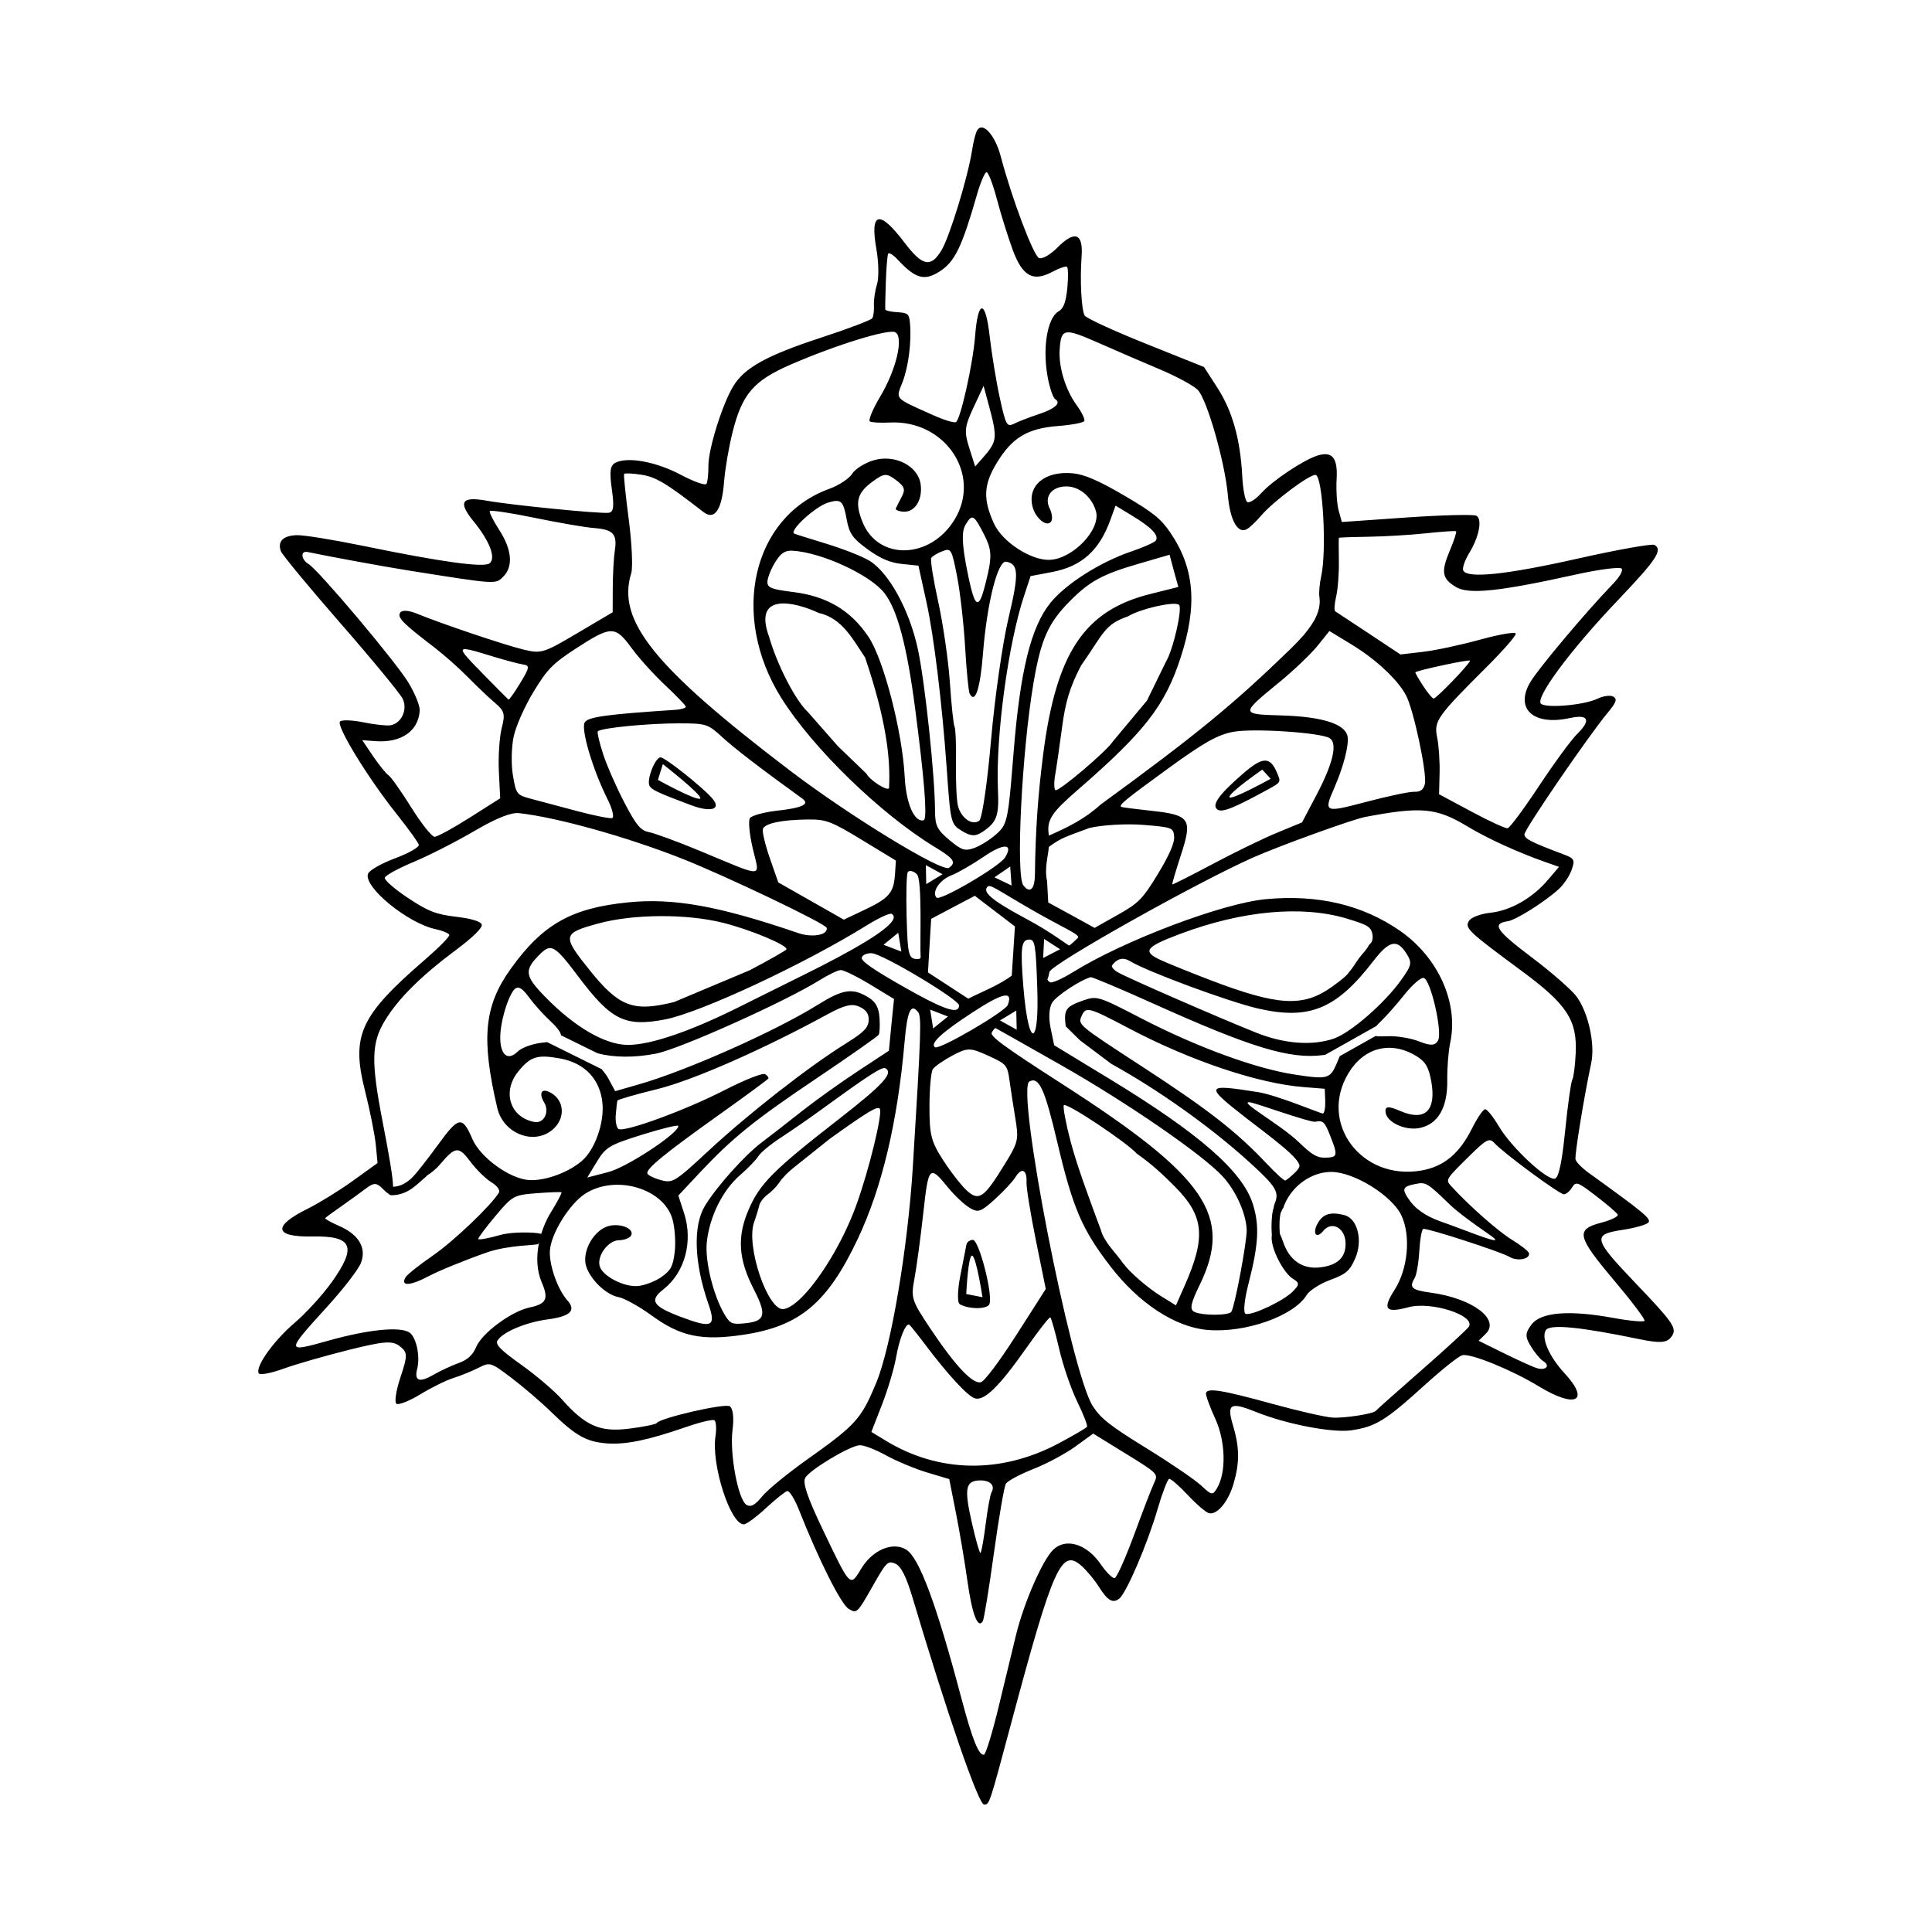 <?xml version="1.0" encoding="UTF-8" standalone="no"?>
<!-- Created with Inkscape (http://www.inkscape.org/) -->
<svg
    xmlns:inkscape="http://www.inkscape.org/namespaces/inkscape"
    xmlns:rdf="http://www.w3.org/1999/02/22-rdf-syntax-ns#"
    xmlns="http://www.w3.org/2000/svg"
    xmlns:xlink="http://www.w3.org/1999/xlink"
    xmlns:ns1="http://sozi.baierouge.fr"
    xmlns:cc="http://creativecommons.org/ns#"
    xmlns:sodipodi="http://sodipodi.sourceforge.net/DTD/sodipodi-0.dtd"
    xmlns:dc="http://purl.org/dc/elements/1.1/"
    id="svg2"
    viewBox="0 0 486 486"
    version="1.1"
  >
  <path
      id="path3774"
      style="fill:#000000"
      d="m420.81 335.7c0.93-1.846-0.77-3.891-9.444-12.981-10.637-11.147-10.869-12.185-3.188-13.347 3.253-0.492 6.195-1.348 6.539-1.913 0.579-0.953-1.349-2.534-15.059-12.407-1.704-1.227-3.2-2.759-3.336-3.417-0.235-1.145 2.177-15.926 3.949-24.186 1.018-4.746-0.686-12.597-3.613-16.678-1.175-1.638-6.235-6.093-11.257-9.877-9.095-6.853-10.23-8.547-6.1-9.157 2.032-0.3 9.274-4.859 12.812-8.084 1.271-1.158 2.724-3.349 3.249-4.864 0.862-2.488 0.675-2.852-2.036-3.87-8.22-3.088-9.84-3.913-9.849-5.035-0.009-1.235 15.995-24.624 20.91-30.552 2.198-2.651 2.499-3.455 1.46-4.086-0.713-0.433-2.516-0.189-4.012 0.524-3.277 1.561-12.339 2.41-14.119 1.329-1.891-1.15 7.113-13.357 19.282-26.13 9.71-10.191 11.314-12.622 9.212-13.893-0.603-0.365-9.334 1.194-19.399 3.458-17.902 4.028-27.673 5.051-28.727 2.982-0.289-0.568 0.376-2.543 1.483-4.365 2.514-4.137 3.36-8.49 1.844-9.411-0.634-0.385-8.521-0.188-17.522 0.43l-16.347 1.145-0.798-2.899c-0.44-1.586-0.673-5.139-0.512-7.881 0.311-5.322-1.072-7.062-4.709-5.971-3.507 1.052-11.433 6.333-14.246 9.48-1.398 1.564-2.989 2.573-3.523 2.247-0.535-0.326-1.091-3.237-1.26-6.471-0.483-9.266-2.461-16.348-6.176-22.148l-3.442-5.347-14.673-5.883c-8.071-3.235-14.98-6.417-15.347-7.06-0.833-1.463-1.218-8.936-0.778-14.845 0.436-5.851-1.691-6.668-6.005-2.333-1.863 1.872-3.868 3.021-4.684 2.712-1.404-0.533-6.854-14.958-9.651-25.577-1.413-5.366-4.538-8.838-5.922-6.562-0.394 0.648-0.95 2.821-1.255 4.832-1.028 6.786-5.665 21.955-7.75 25.386-2.671 4.395-4.779 3.962-9.25-1.929-6.396-8.428-8.785-7.856-7.084 1.728 0.573 3.229 0.631 7.174 0.132 8.747s-0.841 3.924-0.77 5.237c0.071 1.313-0.11 2.783-0.41 3.261-0.3 0.479-6.099 2.675-12.885 4.894-13.65 4.464-19.262 7.565-22.086 12.211-2.754 4.531-6.284 15.815-6.256 20.041 0.013 2.015-0.196 4.052-0.487 4.531-0.291 0.479-3.213-0.561-6.498-2.304-6.196-3.287-13.368-4.589-16.426-2.999-1.299 0.676-1.51 2.207-0.885 6.63 0.628 4.445 0.446 5.778-0.8 5.95-2.07 0.285-24.411-1.923-30.628-3.037-6.438-1.153-7.344 0.282-3.321 5.223 4.078 5.008 5.656 9.242 3.981 10.538-1.452 1.123-12.29-0.387-31.708-4.388-7.501-1.546-15.054-2.765-16.786-2.706-3.438 0.117-4.855 1.536-4.005 4.002 0.3 0.87 7.051 9.04 15.004 18.152 7.954 9.112 14.989 17.661 15.638 18.976 1.344 2.724-0.308 6.282-3.12 6.697-1.024 0.151-4.077-0.202-6.781-0.757s-5.319-0.648-5.83-0.216c-1.117 0.947 6.854 14.02 14.203 23.261 2.918 3.67 5.449 7.157 5.599 7.755 0.15 0.598-2.528 2.136-5.947 3.407s-6.503 3.018-6.829 3.895c-1.216 3.271 9.939 12.424 16.953 13.924 1.823 0.39 3.395 1.05 3.497 1.467 0.102 0.417-2.615 3.182-6.032 6.134-16.475 14.234-18.704 19.119-15.174 33.088 1.278 5.059 2.494 11.222 2.725 13.687l0.43 4.467-6.307 4.541c-3.469 2.489-8.552 5.607-11.289 6.962-8.92 4.413-8.435 7.159 1.246 6.974 10.047-0.191 11.212 2.514 4.86 11.438-2.315 3.253-6.535 7.866-9.347 10.263-5.303 4.521-9.928 11.016-9.071 12.698 0.271 0.532 3.05 0.018 6.207-1.127s10.537-3.265 16.405-4.73c8.913-2.224 11.031-2.383 12.868-0.955 1.996 1.551 2.037 2.281 0.197 7.799-1.127 3.379-1.583 6.352-1.003 6.704 0.573 0.349 3.318-0.748 6.091-2.441s6.49-3.515 8.245-4.058c1.754-0.543 4.547-1.674 6.21-2.516 2.975-1.506 3.091-1.492 8.336 2.47 2.93 2.214 7.428 6.065 9.979 8.552 6.168 6.014 8.89 7.564 14.039 7.948 4.789 0.357 10.345-0.795 19.902-4.104 3.51-1.216 6.716-1.988 7.154-1.722 0.438 0.266 0.579 2.09 0.282 4.048-1.083 7.151 3.748 22.168 7.13 22.143 0.657-0.005 3.147-1.843 5.538-4.058s4.806-4.15 5.363-4.311c0.557-0.16 1.911 2.037 3.032 4.878 4.892 12.395 10.51 23.575 12.426 24.74 2.036 1.237 2.171 1.149 5.921-5.47 3.6-6.354 3.927-6.704 5.843-5.883 1.397 0.599 2.74 3.247 4.293 8.46 8.748 29.369 16.624 52.137 18.015 52.127 1.375-0.01 1.309 0.139 6.783-20.306 10.686-39.908 12.698-44.365 17.886-39.595 1.292 1.188 3.15 3.441 4.13 4.997 2.264 3.596 3.559 4.389 5.197 3.122 1.81-1.4 7.11-13.785 9.68-22.604 1.176-4.037 2.492-7.431 2.894-7.529 0.402-0.098 2.527 1.766 4.736 4.122s4.606 4.389 5.334 4.522c2.081 0.378 4.823-2.955 6.125-7.431 1.56-5.364 1.519-9.128-0.178-14.809-1.585-5.306-0.612-5.838 5.903-3.214 7.596 3.059 19.156 5.278 23.909 4.585 6.096-0.889 8.647-2.469 18.41-11.337 4.326-3.93 8.588-7.321 9.486-7.545 2.1-0.525 12.301 3.612 19.239 7.817 9.341 5.662 13.013 3.784 6.472-3.307-3.844-4.168-5.888-8.844-4.703-10.794 0.972-1.6 8.482-0.879 23.542 2.241 4.971 1.03 6.798 0.932 7.87-0.373 0.226-0.275 0.424-0.532 0.557-0.795zm-7.119-3.449c-0.211 0.348-3.716 0.032-7.794-0.714-11.157-2.043-18.293-1.482-20.654 1.672-1.618 2.161-1.627 3.038-0.144 5.471 0.97 1.591 2.332 3.246 3.061 3.689 2.039 1.239 0.597 2.575-1.837 1.699-1.188-0.428-4.915-2.125-8.269-3.783l-6.103-3.015 1.8-1.758c3.7-3.651-3.399-8.939-13.897-10.348-4.751-0.638-5.435-1.286-4.004-3.64 0.481-0.792 1.01-3.846 1.181-6.816 0.171-2.97 0.627-5.475 1.007-5.568 1.036-0.253 19.591 5.766 21.687 7.038 1.953 1.185 5.251 0.547 4.888-0.942-0.121-0.497-2.037-2.006-4.279-3.369-3.472-2.11-11.024-8.794-15.342-13.567-1.402-1.549-1.335-1.645 4.905-7.77 4.057-3.982 4.796-4.341 6.025-2.994 2.317 2.541 16.357 12.896 17.473 12.887 0.57-0.004 1.494-0.773 2.062-1.709 0.96-1.579 1.393-1.429 6.023 2.125 2.743 2.105 5.205 4.207 5.461 4.673 0.256 0.465-1.605 1.396-4.138 2.056-6.524 1.7-6.151 3.407 3.32 14.634 4.37 5.181 7.78 9.701 7.569 10.049zm-44.197 1.478c-0.376 0.619-5.741 5.547-11.928 10.962-6.187 5.414-11.347 10.005-11.458 10.187-0.449 0.739-7.827 1.902-10.884 1.722-1.8-0.105-8.65-1.667-15.222-3.474-12.698-3.492-16.355-4.079-16.637-2.651-0.096 0.487 0.951 3.37 2.332 6.391 2.598 5.68 2.811 13.45 0.479 17.442-1.114 1.906-1.38 1.86-3.989-0.596-1.535-1.445-7.772-5.696-13.859-9.447-9.178-5.656-11.466-7.479-13.456-10.592-5.488-8.588-19.383-79.872-15.912-81.64 2.42-1.232 3.83 1.83 6.977 15.175 3.947 16.736 6.224 22.047 13.471 31.446 7.103 9.212 16.206 15.174 24.278 15.89 9.487 0.841 21.785-3.472 25.014-8.786 0.686-1.129 3.357-2.844 5.922-3.787 3.97-1.46 4.9-2.255 6.28-5.399 1.989-4.53 0.603-10.063-2.73-10.911-3.362-0.855-5.244-0.338-6.56 1.828-1.608 2.645-0.587 4.392 1.252 2.151 2.123-2.587 5.488-0.805 5.616 2.974 0.124 3.646-1.945 5.657-6.359 6.191-4.435 0.537-7.77-1.735-9.332-6.367-0.292-0.865-0.579-1.536-0.851-2.09-0.014-0.16-0.016-0.286-0.029-0.493-0.049-0.749-0.081-1.718-0.033-2.653 0.039-0.764 0.142-1.468 0.253-2.041 0.151-0.262 0.317-0.665 0.494-1.053 0.199-0.182 0.32-0.447 0.326-0.716 0.042-0.1 0.076-0.151 0.119-0.257 1.998-4.894 6.856-8.329 11.795-8.336 5.732-0.008 15.388 5.998 17.698 11.013 2.37 5.145 1.603 13.397-1.736 18.619-3.152 4.928-2.339 5.958 3.507 4.399 5.726-1.528 16.878 2.074 15.161 4.899zm22.298-38.01c-0.098 0.216-0.208 0.381-0.308 0.507-0.114 0.145-0.227 0.237-0.345 0.266-2.023 0.493-10.916-7.809-14.074-13.125-1.424-2.397-2.978-4.343-3.47-4.34-0.491 0.004-1.995 2.204-3.335 4.885-3.148 6.3-7.058 9.538-12.649 10.523-15.109 2.662-26.032-11.923-18.377-24.517 3.934-6.472 10.655-8.152 17.041-4.271 2.301 1.399 3.136 2.806 3.774 6.426 1.292 7.331-1.576 10.07-7.765 7.421-2.947-1.262-3.777-1.253-3.763 0.053 0.029 2.63 4.873 4.988 8.642 4.192 4.606-0.972 7.012-5.153 6.902-12.078-0.047-2.981 0.285-7.226 0.751-9.418 2.114-9.951-3.001-21.377-12.574-28.048-9.451-6.586-20.751-9.251-33.863-8.002-10.92 1.04-35.693 10.418-48.393 18.31-2.749 1.708-5.389 2.868-5.851 2.587-0.462-0.281-0.736-0.654-0.617-0.85 0.119-0.197 0.335-0.987 0.482-1.755 0.361-1.896 37.253-22.614 51.353-28.835 6.716-2.963 24.922-9.545 28.029-10.135 14.064-2.673 17.954-2.329 25.653 2.317 5.14 3.101 12.798 6.603 19.864 9.075l3.284 1.155-2.795 3.275c-3.925 4.616-9.412 7.735-14.539 8.278-2.414 0.256-4.804 1.165-5.328 2.028-1.104 1.816-0.237 2.642 13.236 12.579 11.405 8.413 13.996 12.378 13.618 20.674-0.142 3.121-0.527 6.137-0.864 6.716-0.337 0.579-1.137 6.352-1.788 12.81-0.612 6.064-1.243 9.785-1.93 11.297zm-15.656 16.192c-0.425 0.538-9.228-3.103-12.961-4.367-3.311-1.121-6.412-2.677-8.395-5.322-2.295-3.134-2.112-3.74 1.403-4.413 2.514-0.482 2.858-0.281 8.556 5.237 3.18 3.079 11.269 8.374 10.715 8.122 0.445 0.33 0.668 0.554 0.688 0.674 0.004 0.026 0.008 0.052-0.006 0.07zm-49.721 11.469c-0.166 0.384-0.561 0.847-1.204 1.499-2.277 2.309-10.102 6.043-11.839 5.64-0.682-0.158-0.402-3.351 0.703-7.655 2.523-9.832 2.792-14.538 1.089-19.963-2.592-8.257-13.518-17.797-36.124-31.538l-13.86-8.424-0.902-4.352c-0.548-2.612-0.374-5.203 0.45-6.455 1.137-1.728 7.243-5.725 9.651-6.312 0.351-0.086 7.522 2.932 15.922 6.715 24.367 10.975 34.189 13.964 42.491 12.88l0.552-0.067 12.84-7.226c0.33-0.354 0.696-0.748 1.165-1.194 1.365-1.297 4.052-4.347 5.988-6.783s4.097-4.306 4.788-4.148c1.781 0.408 4.828 13.776 3.602 15.793-0.782 1.287-1.895 1.315-4.782 0.166-2.066-0.822-5.643-1.405-7.957-1.289-1.334 0.067-2.312 0.061-2.969-0.049l-9.001 5.061-0.717 1.722c-1.697 4.01-2.301 4.179-10.618 2.908-9.889-1.511-24.714-6.944-38.721-14.209-10.65-5.524-11.055-5.64-14.499-4.424-4.394 1.551-4.89 2.249-4.378 6.481l3.565 3.52 7.935 5.957c11.933 6.577 25.174 16.027 34.828 24.826 6.614 6.028 7.456 7.421 6.228 10.331-0.148 0.349-0.21 0.717-0.258 1.087-0.041 0.13-0.096 0.257-0.131 0.396-0.204 0.819-0.307 1.802-0.359 2.817-0.052 1.015-0.056 2.043-0 2.889 0.014 0.216 0.031 0.386 0.05 0.579-0.023 0.204-0.038 0.384-0.052 0.627-0.162 2.948 2.948 9.033 5.385 10.514 1.034 0.628 1.413 1.039 1.137 1.679zm-45.327 72.65c-0.315 0.572-0.548 0.907-0.681 0.939-0.531 0.13-2.095-1.415-3.475-3.428-3.52-5.134-8.743-6.779-11.946-3.75-2.701 2.554-7.461 13.442-9.427 21.587-0.768 3.182-2.706 11.186-4.303 17.79-1.597 6.604-3.265 12.101-3.73 12.214-1.299 0.317-2.938-3.815-5.728-14.342-6.267-23.653-10.592-35.255-13.861-37.241-3.367-2.047-8.42 0.075-11.26 4.748-2.886 4.749-2.652 4.978-9.804-9.982-3.751-7.846-5.018-11.598-4.311-12.823 1.159-2.006 10.981-7.921 13.606-8.187 0.978-0.099 3.974 1.023 6.637 2.498 2.663 1.475 7.344 3.433 10.41 4.352l5.57 1.667 1.662 8.397c0.914 4.612 2.232 12.38 2.919 17.279 1.167 8.33 2.618 12.119 3.866 10.066 0.295-0.485 1.556-8.191 2.788-17.102s2.583-16.765 3.015-17.476c0.432-0.711 3.555-2.383 6.94-3.717 3.385-1.334 8.147-3.899 10.58-5.674l4.445-3.222 8.193 5.053c8.121 5 8.199 5.09 7.134 7.335-0.592 1.249-2.851 7.11-5.016 13.005-1.624 4.421-3.276 8.297-4.221 10.014zm54.711-105.42c-0.317 0.498-1.13 0.584-2.56 0.602-1.971 0.024-3.239-0.741-6.495-3.874-4.805-4.625-16.059-10.739-12.06-10 1.625 0.3 14.916 5.077 16.147 4.841 2.026-0.389 2.391-0.037 3.87 3.742 1.07 2.733 1.506 4.05 1.099 4.69zm-26.041 39.355c-0.627 1.032-7.721 1.006-9.448-0.038-1.067-0.645-0.741-2.152 1.464-6.68 8.465-17.389 1.688-27.251-34.686-50.63-14.653-9.418-18.162-11.994-17.596-12.926 0.389-0.64 0.816-1.126 0.944-1.072 0.128 0.054 7.479 4.205 16.331 9.231 16.63 9.443 35.628 22.505 40.748 28.021 3.374 3.635 5.952 9.391 6.091 13.503 0.096 2.817-2.945 19.105-3.848 20.59zm88.867-147.59c-0.358 0.618-0.996 1.38-1.883 2.256-1.515 1.496-5.842 7.405-9.626 13.129-3.784 5.724-7.324 10.48-7.858 10.583-0.534 0.103-4.614-1.768-9.092-4.173l-8.164-4.377 0.132-5.332c0.074-2.931-0.202-6.944-0.608-8.927-0.855-4.173-0.112-5.235 12.417-17.722 4.162-4.148 7.479-7.941 7.359-8.437-0.121-0.495-4.147 0.198-8.932 1.519-4.785 1.321-11.249 2.705-14.375 3.075l-5.706 0.664-7.897-5.238c-4.358-2.881-8.197-5.416-8.511-5.612-0.314-0.196-0.196-1.878 0.241-3.766s0.731-5.937 0.673-8.989c-0.058-3.053-0.054-5.636 0.011-5.734 0.066-0.099 3.431-0.22 7.483-0.279 4.053-0.058 10.559-0.448 14.459-0.866 3.9-0.418 7.295-0.649 7.517-0.514 0.221 0.135-0.454 2.225-1.479 4.66-2.352 5.588-2.1 7.208 1.442 9.36 3.192 1.94 10.85 1.151 30.127-3.119 6.099-1.351 11.329-2.011 11.606-1.466 0.316 0.621-0.612 2.155-2.5 4.112-6.484 6.725-18.261 20.719-20.419 24.269-4.117 6.773 0.612 11.199 9.814 9.183 3.543-0.776 4.843-0.113 3.768 1.742zm-71.793 111.2c-0.191 0.426-0.516 0.841-0.961 1.281-1.103 1.089-2.262 2.03-2.558 2.102-0.296 0.072-2.386-1.81-4.644-4.212-7.502-7.981-14.672-13.587-31.181-24.328-16.157-10.511-16.34-10.653-15.454-12.72 1.111-2.59 1.596-2.46 11.993 3.011 15.529 8.171 32.531 13.864 43.949 14.754l5.266 0.421 0.127 3.039c0.057 1.666-0.213 3.1-0.586 3.191-0.374 0.091-11.49-4.62-16.326-5.388-13.366-2.124-13.554-1.708-2.953 6.543 5.567 4.332 14.154 10.459 13.328 12.306zm27.224-49.424c-0.356 0.615-0.873 1.343-1.535 2.285-4.093 5.83-12.792 13.411-17.074 14.855-5.404 1.822-12.409 1.282-19.328-1.472-9.334-3.714-32.91-14.005-35.001-15.276-1.019-0.619-1.624-1.382-1.373-1.712 1.342-1.761 2.799-2.102 4.572-1.024 4.299 2.613 24.77 10.19 32.126 11.883 12.911 2.971 19.71 0.159 28.987-11.893 3.972-5.16 5.958-5.658 8.276-2.064 1.171 1.816 1.418 2.573 0.35 4.418zm-58.245 84.217-3.722-2.299c-3.392-2.087-8.238-6.314-9.306-8.033l-0.059 0.037c-1.862-2.763-5.01-5.6-5.803-8.683-2.619-7.045-5.906-15.834-7.591-22.167-1.214-4.621-1.987-8.764-1.721-9.201 0.52-0.856 15.909 9.396 18.372 12.19 3.65 2.533 6.75 5.418 9.631 8.341 7.313 7.414 7.796 12.659 2.339 24.972l-2.139 4.843zm-22.368 30.544c-0.189 0.311-3.408 2.19-7.146 4.177-14.45 7.682-30.089 7.457-43.418-0.645l-3.685-2.24 2.671-6.861c1.467-3.775 3.066-9.135 3.552-11.92 0.832-4.766 2.443-8.718 3.327-8.181 0.218 0.132 1.943 2.276 3.826 4.776 5.847 7.761 10.838 13.19 12.677 13.739 2.361 0.705 6.105-2.955 12.908-12.633 3.091-4.397 5.807-7.88 6.052-7.731 0.245 0.149 1.251 3.699 2.222 7.896 0.971 4.198 3.037 10.21 4.576 13.35 1.538 3.14 2.629 5.963 2.44 6.274zm71.57-121.95c-0.156 0.289-0.366 0.527-0.62 0.72-0.651 1.284-1.577 2.109-2.441 3.234-0.792 1.032-1.604 2.54-2.582 3.587-0.505 0.85-1.907 2.011-4.379 3.775-7.191 5.13-13.512 4.775-30.662-1.778-4.44-1.696-9.83-3.874-11.983-4.833-5.148-2.292-4.417-3.386 4.54-6.748 15.614-5.862 30.66-7.236 41.938-3.839 5.102 1.537 5.955 2.032 6.367 3.724 0.206 0.844 0.126 1.594-0.178 2.159zm-98.29 153.53c-0.039 0.101-0.068 0.153-0.097 0.16-0.232 0.057-1.211-3.444-2.191-7.768-1.932-8.528-1.567-10.437 2.129-10.482 2.556-0.031 3.832 1.308 2.85 3.012-0.327 0.568-0.995 4.218-1.483 8.095-0.427 3.393-0.933 6.275-1.208 6.982zm111.36-192.36c-0.446 0.775-1.195 1.091-2.316 1.043-1.182-0.051-6.642 1.1-12.159 2.557-10.512 2.776-10.686 2.7-7.933-3.615 2.247-5.154 3.65-10.559 3.326-12.752-0.472-3.199-6.224-5.074-16.508-5.389-10.544-0.323-10.529-0.28-0.638-8.396 3.605-2.958 7.908-7.057 9.56-9.11l3.001-3.734 5.554 3.376c6.129 3.725 11.628 8.852 13.722 12.802 1.908 3.599 5.343 19.792 4.734 22.295-0.088 0.36-0.194 0.667-0.343 0.925zm11.662-31.822c-0.546 1.212-8.046 9.042-9.079 9.402-0.256 0.089-1.437-1.293-2.619-3.091s-2.08-3.377-2.011-3.49c0.277-0.456 13.241-3.252 13.721-2.96 0.029 0.018 0.025 0.059-0.011 0.139zm-106.68 157.94-7.392 11.561c-4.438 6.91-8.042 11.674-8.948 11.895-2.07 0.505-6.464-4.17-12.721-13.546-4.701-7.045-4.889-7.628-3.969-12.542 0.53-2.836 1.528-10.211 2.211-16.393 1.332-12.054 1.535-12.258 6.334-6.39 1.57 1.919 3.95 4.156 5.283 4.966 2.18 1.325 2.829 1.104 6.433-2.161 2.203-1.996 4.542-4.524 5.204-5.614 1.49-2.452 2.89-1.742 2.72 1.361-0.07 1.278 0.985 7.843 2.355 14.596l2.492 12.266zm64.464-117.37-6.199 2.558c-3.409 1.395-10.682 4.932-16.187 7.861-5.505 2.929-10.128 5.254-10.245 5.183-0.117-0.071 0.862-3.403 2.17-7.421 2.95-9.058 2.312-10.043-7.44-11.104-3.971-0.432-7.38-0.865-7.562-0.976-0.721-0.438 0.911-1.767 11.884-9.745 8.975-6.526 12.475-8.471 16.393-9.162 5.128-0.904 21.814 0.203 24.114 1.601 2.045 1.243 0.932 6.222-3.151 14.029l-3.776 7.176zm-78.7 121.3c1.133-1.864-2.507-16.296-4.109-16.284-0.754 0.006-1.49 0.549-1.615 1.213-0.125 0.663-0.805 4.155-1.523 7.741-0.718 3.586-0.795 6.831-0.175 7.207 2.099 1.276 6.677 1.349 7.422 0.123zm-1.683-1.864-4.085-0.8s0.489-10.272 1.54-9.633c1.051 0.639 2.545 10.433 2.545 10.433zm74.545-129.57c0.31-0.515 0.085-1.062-0.368-2.162-1.811-4.391-3.631-4.352-8.882 0.233-6.043 5.277-7.793 7.843-6.091 8.878 1.183 0.719 4.145-0.488 12.506-5.052 1.665-0.909 2.525-1.383 2.835-1.897zm-2.048-0.842s-10.488 5.78-10.375 4.555c0.113-1.225 8.266-6.861 8.266-6.861l2.109 2.306zm-102.38 158.58c-2.437 4.005-5.652 6.578-13.855 12.387-5.091 3.605-10.361 7.905-11.701 9.564-1.762 2.181-2.849 2.766-3.919 2.116-2.126-1.292-4.291-12.931-3.515-18.885 0.396-3.034 0.114-5.416-0.716-5.921-1.3-0.79-17.599 2.964-18.369 4.231-0.194 0.32-3.268 0.943-6.847 1.397-7.409 0.941-11.006-0.616-17.017-7.381-1.911-2.151-6.513-6.059-10.219-8.698-5.191-3.697-6.556-5.098-5.963-6.074 1.298-2.135 7.142-4.602 12.555-5.314 5.793-0.762 7.316-2.241 5.012-4.816-2.447-2.736-4.624-8.952-4.377-12.534 0.296-4.291 4.958-11.782 8.909-14.296 7.711-4.908 19.868-1.269 21.963 6.584 0.567 2.124 0.809 5.776 0.522 8.106-0.445 3.614-0.932 4.524-3.219 6.199-1.474 1.079-4.108 2.125-5.844 2.336-3.537 0.428-9.203-2.482-9.832-5.062-0.642-2.633 2.217-6.409 4.866-6.441 1.297-0.016 2.664-0.532 3.024-1.124 1.014-1.668-2.458-3.222-5.517-2.475-3.305 0.806-6.229 5.171-5.984 8.943 0.223 3.426 4.782 8.302 8.374 8.966 1.461 0.27 5.221 2.354 8.366 4.646 7.22 5.261 12.55 6.388 22.991 4.832 14.232-2.121 21.212-7.983 28.854-24.188 6.087-12.907 9.989-29.364 11.764-49.679 0.664-7.597 1.585-9.629 3.381-7.307 0.893 1.154 0.761 5.176-1.315 38.805-1.268 20.532-5.441 45.251-9.159 54.298-1.176 2.861-2.104 4.968-3.212 6.788zm36.701-63.632c-0.316 0.543-0.693 1.144-1.104 1.816-5.222 8.553-6.532 9.507-9.43 7.031-1.315-1.124-4.021-4.544-6.018-7.607-3.203-4.915-3.612-6.546-3.603-13.746 0.005-4.488 0.386-8.71 0.847-9.396s2.687-2.228 4.94-3.434c3.757-2.011 4.494-2.006 8.945 0.024 4.612 2.104 4.87 2.392 5.383 6.124 0.297 2.159 0.962 6.479 1.478 9.602 0.772 4.676 0.776 5.782-1.438 9.585zm76.666-134.86c-0.164 0.3-0.357 0.599-0.552 0.908-1.211 1.922-3.026 3.996-5.492 6.389-14.262 13.84-23.779 21.655-47.713 39.092-3.944 3.588-8.184 5.703-13.014 7.815-0.671-3.986 0.689-5.803 7.474-11.694 16.558-14.379 21.706-20.995 25.608-32.927 4.331-13.243 3.583-22.537-2.51-31.549-2.375-3.513-4.321-5.09-11.662-9.392-6.256-3.666-9.949-5.266-12.75-5.556-7.038-0.728-11.607 2.955-10.305 8.291 0.746 3.059 3.724 5.425 4.738 3.757 0.36-0.592 0.189-2.043-0.394-3.202-1.452-2.883 0.377-5.44 3.966-5.562 3.339-0.113 6.535 2.467 7.65 6.186 1.368 4.564-5.788 12.087-11.673 12.287-4.671 0.158-11.878-4.535-13.957-9.105-2.807-6.168-2.652-9.788 0.72-15.324 3.869-6.353 7.711-8.649 15.418-9.243 3.348-0.258 6.312-0.818 6.567-1.238 0.255-0.42-0.624-2.223-1.938-4.031-2.775-3.814-4.532-9.542-4.251-13.884 0.354-5.463 1.033-5.603 9.684-1.794 4.443 1.956 11.447 4.991 15.584 6.729 4.138 1.739 8.394 4.047 9.462 5.13 2.325 2.356 6.855 18.189 7.582 26.514 0.545 6.238 2.462 9.707 4.705 8.564 0.717-0.365 2.37-1.928 3.68-3.468 3.031-3.565 12.362-10.518 13.703-10.212 1.805 0.412 2.819 19.183 1.382 25.524-0.407 1.793-0.6 4.119-0.442 5.18 0.269 1.812-0.118 3.712-1.266 5.813zm-39.338 63.82c-3.854 6.34-4.814 7.331-10.108 10.313l-5.839 3.289-5.834-3.217-5.824-3.174-0.296-5.409c-0.692-3.019 0.192-5.9 0.456-8.572 3.235-2.413 4.455-2.591 10.167-4.755 3.204-0.771 9.287-1.127 13.5-0.791 7.402 0.59 7.652 0.713 7.845 2.976 0.132 1.547-1.254 4.71-4.068 9.34zm-31.185 39.996c-0.816 0.963-1.989-2.968-2.683-11.651-0.782-9.786-0.532-11.794 1.509-11.809 1.408-0.011 1.63 1.359 1.998 12.295 0.226 6.71-0.191 10.416-0.825 11.164zm11.048-23.893c-0.091 0.117-1.935 1.873-2.192 1.922-0.255 0.049-4.446-3.311-10.644-6.615-9.843-5.248-10.768-6.832-10.068-7.984 0.672-1.105 2.159 0.37 11.314 5.633 8.159 4.691 12.226 6.224 11.59 7.044zm-15.401 23.113-4.21-2.339 4.103-2.479 0.106 4.819zm10.915-20.244-4.263 2.2 0.242-4.79 4.021 2.59zm-13.146 13.988c-0.632 1.708-17.169 11.353-18.299 10.673-1.419-0.854 1.593-3.666 9.316-8.709 7.719-5.041 10.337-5.621 8.983-1.964zm0.985-7.337c-3.464 2.544-7.686 4.104-10.939 5.785l-10.14-6.602 0.806-13.48c3.651-1.949 7.32-3.866 10.982-5.795l10.091 7.706-0.8 12.386zm-45.636 71.293c-4.178 6.915-8.808 12.143-11.739 12.576-3.962 0.585-9.58-15.947-7.432-21.887 0.516-1.428 1.09-3.309 1.283-4.157 0.193-0.848 1.163-2.102 2.138-2.796 0.975-0.694 2.319-2.085 2.976-3.091 0.657-1.007 2.26-2.666 3.585-3.672l9.099-7.269c9.613-6.877 12.095-8.37 12.552-7.474 0.689 1.352-2.793 15.551-5.926 24.191-1.7 4.688-4.029 9.432-6.536 13.581zm79.656-140.5-8.607 10.311c-1.407 2.314-13.646 12.697-14.417 12.228-0.366-0.222-0.409-1.96-0.074-3.849 0.335-1.888 1.113-7.253 1.73-11.931 0.855-6.488 1.986-10.173 4.762-15.537 5.753-8.173 5.813-10.331 11.867-12.425 3.001-1.852 11.363-3.772 12.751-2.928 1.03 0.626-1.384 11.302-3.25 14.371l-4.761 9.759zm-28.66 46.78c-0.507 1.105-1.395 1.07-2.432-0.271-1.945-2.515-0.411-33.411 2.514-50.766 1.866-11.074 3.728-15.265 9.176-20.753 4.981-5.017 8.189-6.757 17.268-9.398l7.816-2.271 1.081 4.058 1.124 4.047-6.988 1.75c-16.633 4.117-23.746 14.735-27.028 40.438-1.311 10.262-1.937 19.279-2.058 29.98-0.016 1.446-0.169 2.523-0.474 3.186zm-18.799 30.629c-0.849 1.281-4.838-0.326-13.759-5.401-7.773-4.421-10.725-6.473-10.527-7.349 0.151-0.669 1.288-1.163 2.53-1.095 2.717 0.149 21.93 11.634 21.942 13.117 0.002 0.299-0.065 0.545-0.186 0.728zm-2.611 2.07-3.726 3.001-0.745-4.731 4.471 1.73zm-46.973 75.599c-0.551 0.956-1.935 1.37-4.297 1.594-3.058 0.291-3.566 0.062-4.944-2.274-2.817-4.771-4.944-13.431-4.447-18.135 0.683-6.454 3.982-13.086 8.35-16.867 1.966-1.701 4.057-3.863 4.631-4.792 0.574-0.929 3.143-3.054 5.719-4.716s7.221-4.885 10.352-7.165c11.788-8.581 15.119-10.705 15.906-10.226 2.046 1.244-0.592 4.113-11.848 12.875-16.349 12.726-19.733 16.118-22.553 22.606-2.984 6.865-2.637 12.507 1.22 20.014 1.924 3.745 2.619 5.856 1.91 7.085zm62.977-108.55-4.303-2.067 3.955-2.716 0.348 4.783zm-30.85 41.552-7.741 5.095c-4.251 2.792-10.57 7.289-14.024 10.017-3.454 2.728-8.028 6.298-10.191 7.922-4.283 3.216-11.305 11.043-14.321 15.98-3.05 4.995-2.726 14.375 0.84 24.61 2.039 5.853 1.004 6.332-7.072 3.272-6.909-2.619-7.804-4.072-4.259-6.831 5.414-4.213 7.557-12.057 5.233-19.2l-1.443-4.424 5.214-5.571c8.409-8.966 13.752-13.282 29.694-24.007 8.271-5.564 15.243-10.459 15.497-10.877 0.254-0.418 0.344-2.347 0.201-4.303-0.187-2.571-0.964-3.987-2.817-5.113-3.992-2.426-6.348-2.08-12.75 1.905-10.708 6.665-32.872 16.52-44.999 20.007l-5.932 1.697-1.713-3.199c-0.348-0.66-0.967-1.476-1.659-2.325l-13.74-6.815c-0.238 0.025-0.446 0.06-0.708 0.082-2.613 0.212-5.625 1.236-6.696 2.293-2.523 2.49-4.469 0.811-4.384-3.798 0.08-4.284 2.365-11.347 3.95-12.154 0.853-0.434 1.771 0.247 3.363 2.409 1.208 1.641 3.388 4.077 4.825 5.419 2.013 1.882 3.062 3.155 3.144 4.032l9.203 4.533c4.117 1.087 9.318 1.136 14.733 0.068 5.973-1.178 32.225-12.955 40.981-18.39 2.252-1.398 4.699-2.595 5.433-2.622 0.734-0.027 4.061 1.6 7.386 3.612l6.035 3.668-0.664 6.508-0.621 6.497zm29.219-48.614c-1.387 2.281-16.397 11.067-17.256 10.1-1.246-1.402 0.786-4.462 3.73-5.595 1.583-0.609 5.254-2.714 8.157-4.697 5.057-3.454 7.532-3.366 5.369 0.191zm-0.524-7.742c-0.423 0.694-0.939 1.212-1.624 1.829-1.572 1.417-4.087 2.987-5.578 3.521-2.372 0.85-3.167 0.615-6.313-2.008-3.056-2.548-3.582-3.657-3.586-7.336-0.011-8.493-2.461-31.797-4.25-40.359-2.081-9.961-7.298-19.539-12.283-22.569-1.739-1.057-6.646-2.986-10.893-4.28-4.247-1.294-7.849-2.43-8.009-2.527-1.275-0.775 5.386-6.854 8.539-7.792 3.293-0.979 3.794-0.532 4.692 4.314 0.646 3.491 1.48 4.691 5.247 7.431 3.244 2.36 5.661 3.379 8.656 3.688l4.13 0.426 2.058 9.369c1.815 8.263 3.888 25.24 5.022 41.194 1.021 14.363 1.024 14.445 3.959 16.23 2.182 1.326 3.352 1.353 5.15 0.131 3.54-2.407 4.107-3.976 3.812-10.483-0.603-13.285 2.561-36.772 6.56-48.819l1.647-4.996 5.413-1.025c7.444-1.421 11.867-5.388 14.658-13.106l1.307-3.594 4.299 2.613c4.773 2.901 6.63 4.856 5.844 6.149-0.287 0.472-3.116 1.731-6.276 2.805-7.799 2.651-16.499 8.201-20.311 12.961-4.889 6.104-7.587 17.208-9.214 37.662-1.019 12.812-1.388 16.49-2.657 18.571zm-20.78 33.045c-0.102 0.182-0.332 0.251-0.484 0.254-2.507 0.051-2.715-0.678-2.987-10.848-0.149-5.555-0.015-10.505 0.293-11.012 0.308-0.507 1.421-0.361 2.286 0.511 1.416 1.429 0.725 17.183 0.953 20.875 0.005 0.088-0.026 0.159-0.06 0.219zm-13.573 17.458c-0.734 1.097-2.318 2.265-5.453 4.219-9.06 5.645-24.187 17.454-34.137 26.682-8.631 8.006-9.122 8.323-12.16 7.493-1.743-0.476-3.259-1.24-3.367-1.681-0.291-1.193 4.496-5.086 18.017-14.721 6.686-4.765 12.269-8.875 12.422-9.126 0.152-0.25-0.219-0.755-0.819-1.119-0.6-0.364-5.185 1.456-10.206 4.036-9.739 5.005-25.04 10.615-26.639 9.773-0.531-0.28-0.852-1.893-0.714-3.579s0.324-3.284 0.406-3.556c0.082-0.272 4.538-1.565 9.899-2.87 8.915-2.17 26.622-9.944 42.94-18.845 4.281-2.335 6.16-2.78 8.039-1.916 1.719 0.79 2.427 1.812 2.338 3.433-0.026 0.469-0.123 0.89-0.318 1.306-0.073 0.156-0.144 0.313-0.249 0.47zm8.786-19.088-4.487-1.703 3.699-3.018 0.788 4.721zm19.751-33.158c-0.048 0.099-0.086 0.179-0.13 0.214-1.77 1.369-4.636-0.634-5.397-3.756-0.349-1.431-0.564-6.26-0.485-10.754 0.079-4.494-0.091-8.606-0.366-9.145-0.275-0.54-0.793-5.504-1.164-11.02-0.371-5.517-1.694-14.672-2.933-20.324-1.239-5.652-2.035-10.61-1.764-11.056 0.271-0.445 1.526-1.224 2.791-1.704 2.211-0.839 2.364-0.578 3.731 6.437 0.782 4.016 1.68 12.056 2.015 17.864 0.335 5.808 0.858 10.986 1.124 11.508 1.372 2.693 2.657-1.172 3.348-9.96 1.007-12.819 3.732-23.6 5.846-23.216 3.158 0.574 3.243 3.01 0.578 14.211-1.514 6.363-3.482 20.21-4.394 30.754-0.86 9.949-2.07 18.47-2.799 19.948zm-6.968 11.344c-0.163 0.243-0.436 0.472-0.776 0.735-1.637 1.266-24.898-12.941-39.954-24.394-34.287-26.082-43.713-37.786-40.008-49.696 0.451-1.451 0.158-7.564-0.63-13.584-0.787-6.021-1.308-11.145-1.162-11.385 0.145-0.239 2.06-0.163 4.249 0.169 3.748 0.568 6.378 2.151 15.687 9.388 2.827 2.198 4.665-0.488 5.215-7.618 0.245-3.173 1.208-8.783 2.14-12.486 2.403-9.547 5.268-12.901 14.54-16.944 11.337-4.943 24.846-9.107 26.42-8.151 2.127 1.292 0.204 9.411-3.801 16.121-1.903 3.188-3.074 6.031-2.625 6.304 0.449 0.273 2.696 0.392 5.026 0.275 13.927-0.698 23.154 13.107 16.298 24.387-6.148 10.116-19.364 10.398-23.236 0.505-1.921-4.908-1.306-7.205 2.657-10.087 2.859-2.08 3.445-2.113 5.806-0.347 2.165 1.619 2.438 2.368 1.477 4.189-0.643 1.218-1.313 2.537-1.491 2.934-0.178 0.397 0.69 0.779 1.935 0.847 2.868 0.157 4.829-2.992 4.3-6.894-0.629-4.647-6.555-7.639-11.885-6.017-2.215 0.674-4.615 2.178-5.341 3.373-0.726 1.195-3.337 2.91-5.783 3.799-19.351 7.036-25.025 31.834-12.059 52.571 7.895 12.627 24.972 29.22 38.631 37.522 3.59 2.182 4.85 3.24 4.489 4.227-0.03 0.082-0.065 0.176-0.119 0.257zm-2.425 2.366-4.103 2.479-0.096-4.776 4.199 2.296zm-12.624 11.745c-1.703 2.536-9.285 7.141-22.341 13.592-4.181 2.066-11.643 5.791-16.613 8.26-12.048 5.986-21.946 9.344-27.542 9.334-5.728-0.01-13.331-4.423-20.731-11.979-5.332-5.444-5.507-6.809-1.326-10.935 2.709-2.674 3.696-2.086 9.529 5.682 8.28 11.027 11.756 12.748 21.794 10.833 8.845-1.688 34.929-13.838 50.771-23.666 3.013-1.869 5.835-3.183 6.298-2.901 0.491 0.299 0.637 0.754 0.411 1.31-0.061 0.151-0.136 0.301-0.249 0.47zm-0.267-7.623c-0.084 0.157-0.177 0.305-0.276 0.454-1.018 1.527-2.858 2.655-6.257 4.279l-5.401 2.568-8.238-4.678-8.264-4.694-2.13-6.122c-1.171-3.368-1.945-6.667-1.738-7.309 0.462-1.429 4.778-2.335 11.402-2.395 4.504-0.041 5.812 0.461 13.541 5.158l8.519 5.178-0.217 3.305c-0.126 1.819-0.354 3.155-0.941 4.255zm8.291-17.853c-0.049 0.086-0.105 0.139-0.167 0.154-2.324 0.567-4.414-4.228-4.75-10.896-0.569-11.272-5.266-29.493-9.092-35.22-4.46-6.677-10.452-10.237-18.951-11.299-5.425-0.678-6.472-1.076-6.497-2.486-0.017-0.927 0.823-3.143 1.877-4.893 1.452-2.412 2.537-3.117 4.428-3.014 7.266 0.398 19.542 6.041 23.14 10.664 3.236 4.158 5.663 13.292 7.713 29.006 2.267 17.38 3.031 26.69 2.3 27.984zm-24.598 27.836c-0.529 1.329-3.995 1.754-7.111 0.688-19.87-6.795-31.319-8.868-42.735-7.726-14.357 1.436-21.529 5.498-29.599 16.751-6.683 9.318-7.454 17.522-3.367 34.962 1.601 6.834 9.952 9.675 14.485 4.928 2.612-2.736 2.245-6.754-0.803-8.607-2.453-1.491-3.411-0.256-1.852 2.385 1.377 2.332-0.118 5.256-2.461 4.831-6.133-1.114-8.224-7.569-4.113-12.666 3.081-3.82 4.824-4.358 10.566-3.305 6.145 1.127 9.993 5.147 10.623 11.101 0.53 5.009-1.847 11.782-5.121 14.623-3.431 2.977-9.356 5.131-13.373 4.854-4.862-0.335-12.222-5.697-14.208-10.318-2.52-5.864-3.447-5.716-8.55 1.312-2.513 3.461-5.375 7.119-6.365 8.126l-0.598 0.624c-0.017 0.015-0.042 0.023-0.059 0.037-0.269 0.225-0.55 0.439-0.824 0.633-1.012 0.715-2.076 1.183-3.555 1.277-0.054-2.479-0.928-7.562-2.66-16.501-2.903-14.978-2.792-19.714 0.589-25.277 3.393-5.583 9.037-11.194 17.997-17.878 4.166-3.107 6.577-5.485 6.381-6.288-0.196-0.802-2.624-1.529-6.441-1.977-5.122-0.601-7.11-1.4-12.144-4.748-3.315-2.204-5.942-4.482-5.808-5.066 0.135-0.584 3.396-2.367 7.242-3.973s10.704-5.109 15.254-7.77c5.613-3.281 9.255-4.733 11.297-4.507 9.505 1.054 26.876 5.902 40.779 11.365 10.967 4.309 36.327 16.425 36.585 17.483 0.055 0.224 0.024 0.437-0.052 0.627zm15.731-35.749c-0.484 0.796-4.894-2.058-5.697-3.682l-7.132-6.858-7.588-8.634c-3.095-2.846-7.745-11.869-9.764-18.953-4.082-11.161 6.244-8.866 12.511-5.963 5.932 1.361 8.533 6.588 11.652 11.214 5.209 15.353 6.463 25.281 6.018 32.877zm-25.818 40.552c-0.196 0.323-4.37 2.695-9.27 5.264l-18.959 7.968c-10.285 2.566-13.839 1.228-21.269-8.027-6.96-8.669-6.856-9.246 2.103-11.704 8.81-2.417 22.217-2.509 31.429-0.206 7.002 1.75 16.542 5.755 15.965 6.705zm-27.289 44.777c-1.132 2.307-12.956 10.027-17.461 11.219l-5.346 1.395 2.418-3.979c2.232-3.672 3.135-4.224 11.374-6.8 4.922-1.539 9.026-2.535 9.102-2.22 0.025 0.102-0.013 0.232-0.088 0.385zm76.156-132.94c-0.076 0.154-0.169 0.29-0.243 0.401-0.995 1.47-1.829-0.958-3.109-7.339-1.344-6.7-1.476-9.996-0.464-11.692 1.71-2.862 2.071-2.666 4.776 2.611 1.693 3.301 1.869 5.248 0.878 9.566-0.738 3.216-1.304 5.372-1.838 6.453zm-109.67 176.31c-0.461 0.942-1.678 1.48-3.805 1.929-4.574 0.966-11.944 6.415-13.429 9.94-0.853 2.025-2.162 3.227-4.386 4.027-1.746 0.628-4.577 1.935-6.271 2.917-3.638 2.111-4.973 1.627-4.166-1.508 0.806-3.134-0.281-8.07-2.022-9.128-2.469-1.501-10.335-0.699-20.238 2.071-10.925 3.056-10.927 3.081-0.251-8.673 3.954-4.353 7.717-9.229 8.342-10.837 1.471-3.784-0.505-7.141-5.429-9.297-2.062-0.903-3.661-1.799-3.553-1.976 0.108-0.178 1.933-1.522 4.047-2.989 2.115-1.467 4.902-3.502 6.205-4.493 1.974-1.502 2.687-1.468 4.201 0.067 0.569 0.577 1.029 0.994 1.413 1.225 0.009 0.005 0.018 0.011 0.027 0.016 0.2 0.257 0.524 0.412 0.85 0.407 2.128-0.036 3.784-0.789 5.107-1.723 1.323-0.934 2.362-2.014 3.436-2.885 0.108-0.086 0.198-0.194 0.264-0.315 1.204-0.758 2.409-1.76 3.226-2.72 4.007-4.712 4.747-4.812 7.802-0.743 1.465 1.952 3.828 4.265 5.228 5.116 1.468 0.892 2.262 1.995 1.888 2.61-2.01 3.302-11.434 12.268-16.667 15.87-3.333 2.294-6.382 4.724-6.784 5.385-1.423 2.341 1.099 2.243 5.725-0.214 2.577-1.369 9.184-4.068 14.687-5.994 5.503-1.926 12.7-1.782 12.923-2.129 0.051-0.079 0.138-0.245 0.211-0.347-0.728 3.555-0.583 7.061 0.698 10.042 0.886 2.061 1.181 3.408 0.72 4.351zm128.89-225.29c-0.473 0.781-2.111 1.677-4.725 2.54-2.215 0.731-4.922 1.78-6.027 2.334-1.866 0.936-2.131 0.481-3.655-6.5-0.903-4.134-2.048-11.149-2.553-15.594-1.047-9.203-2.937-9.178-3.65 0.049-0.542 7.02-3.684 21.087-4.835 21.673-0.473 0.241-3.032-0.552-5.703-1.748-9.936-4.446-9.443-3.917-7.745-8.255 1.532-3.916 2.339-10.357 1.887-15.017-0.215-2.21-0.538-2.488-3.19-2.634-1.619-0.089-2.974-0.405-3.013-0.698s0.022-3.426 0.142-6.972c0.119-3.546 0.387-6.714 0.598-7.06 0.21-0.346 1.264 0.303 2.334 1.455 4.502 4.848 6.767 5.486 10.589 3.035 3.846-2.467 5.6-6.093 9.431-19.428 0.843-2.936 1.911-5.447 2.352-5.555 0.441-0.108 1.627 2.981 2.646 6.838 1.019 3.857 2.808 9.555 3.958 12.682 2.448 6.659 5.107 8.153 9.974 5.55 1.687-0.902 3.341-1.48 3.668-1.281 0.327 0.199 0.369 2.582 0.109 5.296-0.337 3.523-0.943 5.208-2.156 5.894-2.986 1.688-4.214 9.66-2.66 17.253 0.489 2.389 1.287 4.585 1.784 4.887 0.582 0.354 0.727 0.788 0.443 1.257zm-63.397 100.39c-0.35 0.773-2.592 1.357-6.854 1.831-3.422 0.381-6.577 1.239-7.016 1.916-0.439 0.677-0.099 4.138 0.739 7.69 1.765 7.483 3.255 7.41-13.364 0.508-5.648-2.346-11.403-4.447-12.793-4.704-2.068-0.382-3.193-1.756-6.158-7.437-1.993-3.818-4.385-9.262-5.322-12.121-0.937-2.859-1.554-5.449-1.361-5.764 0.525-0.852 12.539-2.045 20.544-2.032 6.719 0.011 7.171 0.16 10.763 3.47 3.044 2.805 9.485 7.752 20.149 15.465 0.603 0.436 0.833 0.826 0.674 1.178zm-66.369 108.35c-0.028-0.011-0.005-0.05-0.037-0.059-1.547-0.439-7.318-0.546-10.233 0.29-2.998 0.859-5.499 1.314-5.553 1.013-0.054-0.301 1.897-2.896 4.321-5.785 4.252-5.068 4.594-5.283 10.317-5.724 3.263-0.251 6.103-0.35 6.288-0.237 0.185 0.112-1.027 2.404-2.693 5.092-1.08 1.743-1.833 3.575-2.41 5.41zm113.35-198.21c-0.399 0.705-0.946 1.446-1.691 2.3l-2.492 2.837-1.479-4.666c-1.314-4.119-1.198-5.324 1.05-10.15l2.555-5.468 1.501 5.593c1.461 5.431 1.753 7.439 0.556 9.554zm-69.543 90.772c0.035-0.057 0.051-0.111 0.071-0.176 0.143-0.477-0.134-1.185-0.91-2.053-2.72-3.038-11.832-10.249-12.938-10.241-1.358 0.01-3.542 5.588-2.79 7.117 0.511 1.039 2.129 1.792 10.53 4.937 3.244 1.215 5.51 1.275 6.038 0.415zm-3.777-2.149c-0.013 0.031-0.041 0.048-0.075 0.064-1.115 0.518-10.59-4.718-10.59-4.718l1.239-3.964s9.825 7.668 9.426 8.618zm-3.669-22.965c-0.193 0.31-1.292 0.603-2.651 0.692-17.192 1.131-21.924 1.776-22.753 3.139-1.018 1.674 1.991 11.853 5.699 19.262 1.269 2.535 1.796 4.7 1.157 4.835-0.639 0.135-4.577-0.652-8.731-1.76-4.154-1.108-9.311-2.48-11.457-3.051-3.822-1.017-3.922-1.132-4.746-6.03-0.463-2.749-0.359-7.142 0.216-9.742 0.587-2.653 2.78-7.581 4.995-11.226 3.408-5.606 4.829-7.063 10.421-10.708 9.113-5.939 10.066-5.953 14.215-0.283 1.842 2.517 5.62 6.704 8.415 9.32s5.146 5.057 5.232 5.411c0.011 0.044 0.016 0.095-0.011 0.139zm-46.672 22.94-7.622 4.839c-4.187 2.665-8.181 4.836-8.871 4.848-0.69 0.012-3.325-3.3-5.869-7.371-2.545-4.07-5.107-7.698-5.699-8.072-0.592-0.374-2.341-2.514-3.869-4.765l-2.774-4.1 3.359 0.25c6.457 0.471 10.817-2.563 11.101-7.734 0.066-1.206-1.26-4.439-2.955-7.172-3.39-5.465-22.495-28.118-24.993-29.636-1.929-1.172-2.112-3.426-0.24-3.035 5.712 1.194 19.349 3.687 25.072 4.597 22.493 3.577 22.154 3.556 24.081 1.654 2.599-2.565 2.274-6.78-0.972-11.818-1.475-2.289-2.549-4.41-2.358-4.724 0.191-0.314 5.254 0.446 11.261 1.688 6.007 1.242 12.729 2.402 14.933 2.567 4.822 0.361 5.898 1.499 5.252 5.679-0.269 1.742-0.506 5.947-0.52 9.338l-0.019 6.169-8.905 5.266c-8.512 5.035-9.105 5.215-13.674 4.086-4.891-1.208-20.347-6.417-26.644-8.99-2.134-0.872-3.799-0.97-4.243-0.239-0.747 1.228 0.591 2.588 8.696 8.796 2.415 1.85 6.178 5.191 8.361 7.422 2.183 2.232 5.22 5.112 6.748 6.406 2.427 2.055 2.664 2.854 1.765 6.302-0.566 2.172-0.916 7.056-0.743 10.849l0.341 6.899zm5.048-29.003c-1.459 2.4-2.78 4.271-2.939 4.174-0.16-0.097-2.824-2.768-5.931-5.945-7.8-7.976-7.85-7.891 2.332-4.799 2.988 0.907 6.278 1.776 7.315 1.923 1.655 0.235 1.552 0.816-0.777 4.647z"
  />
</svg
>
